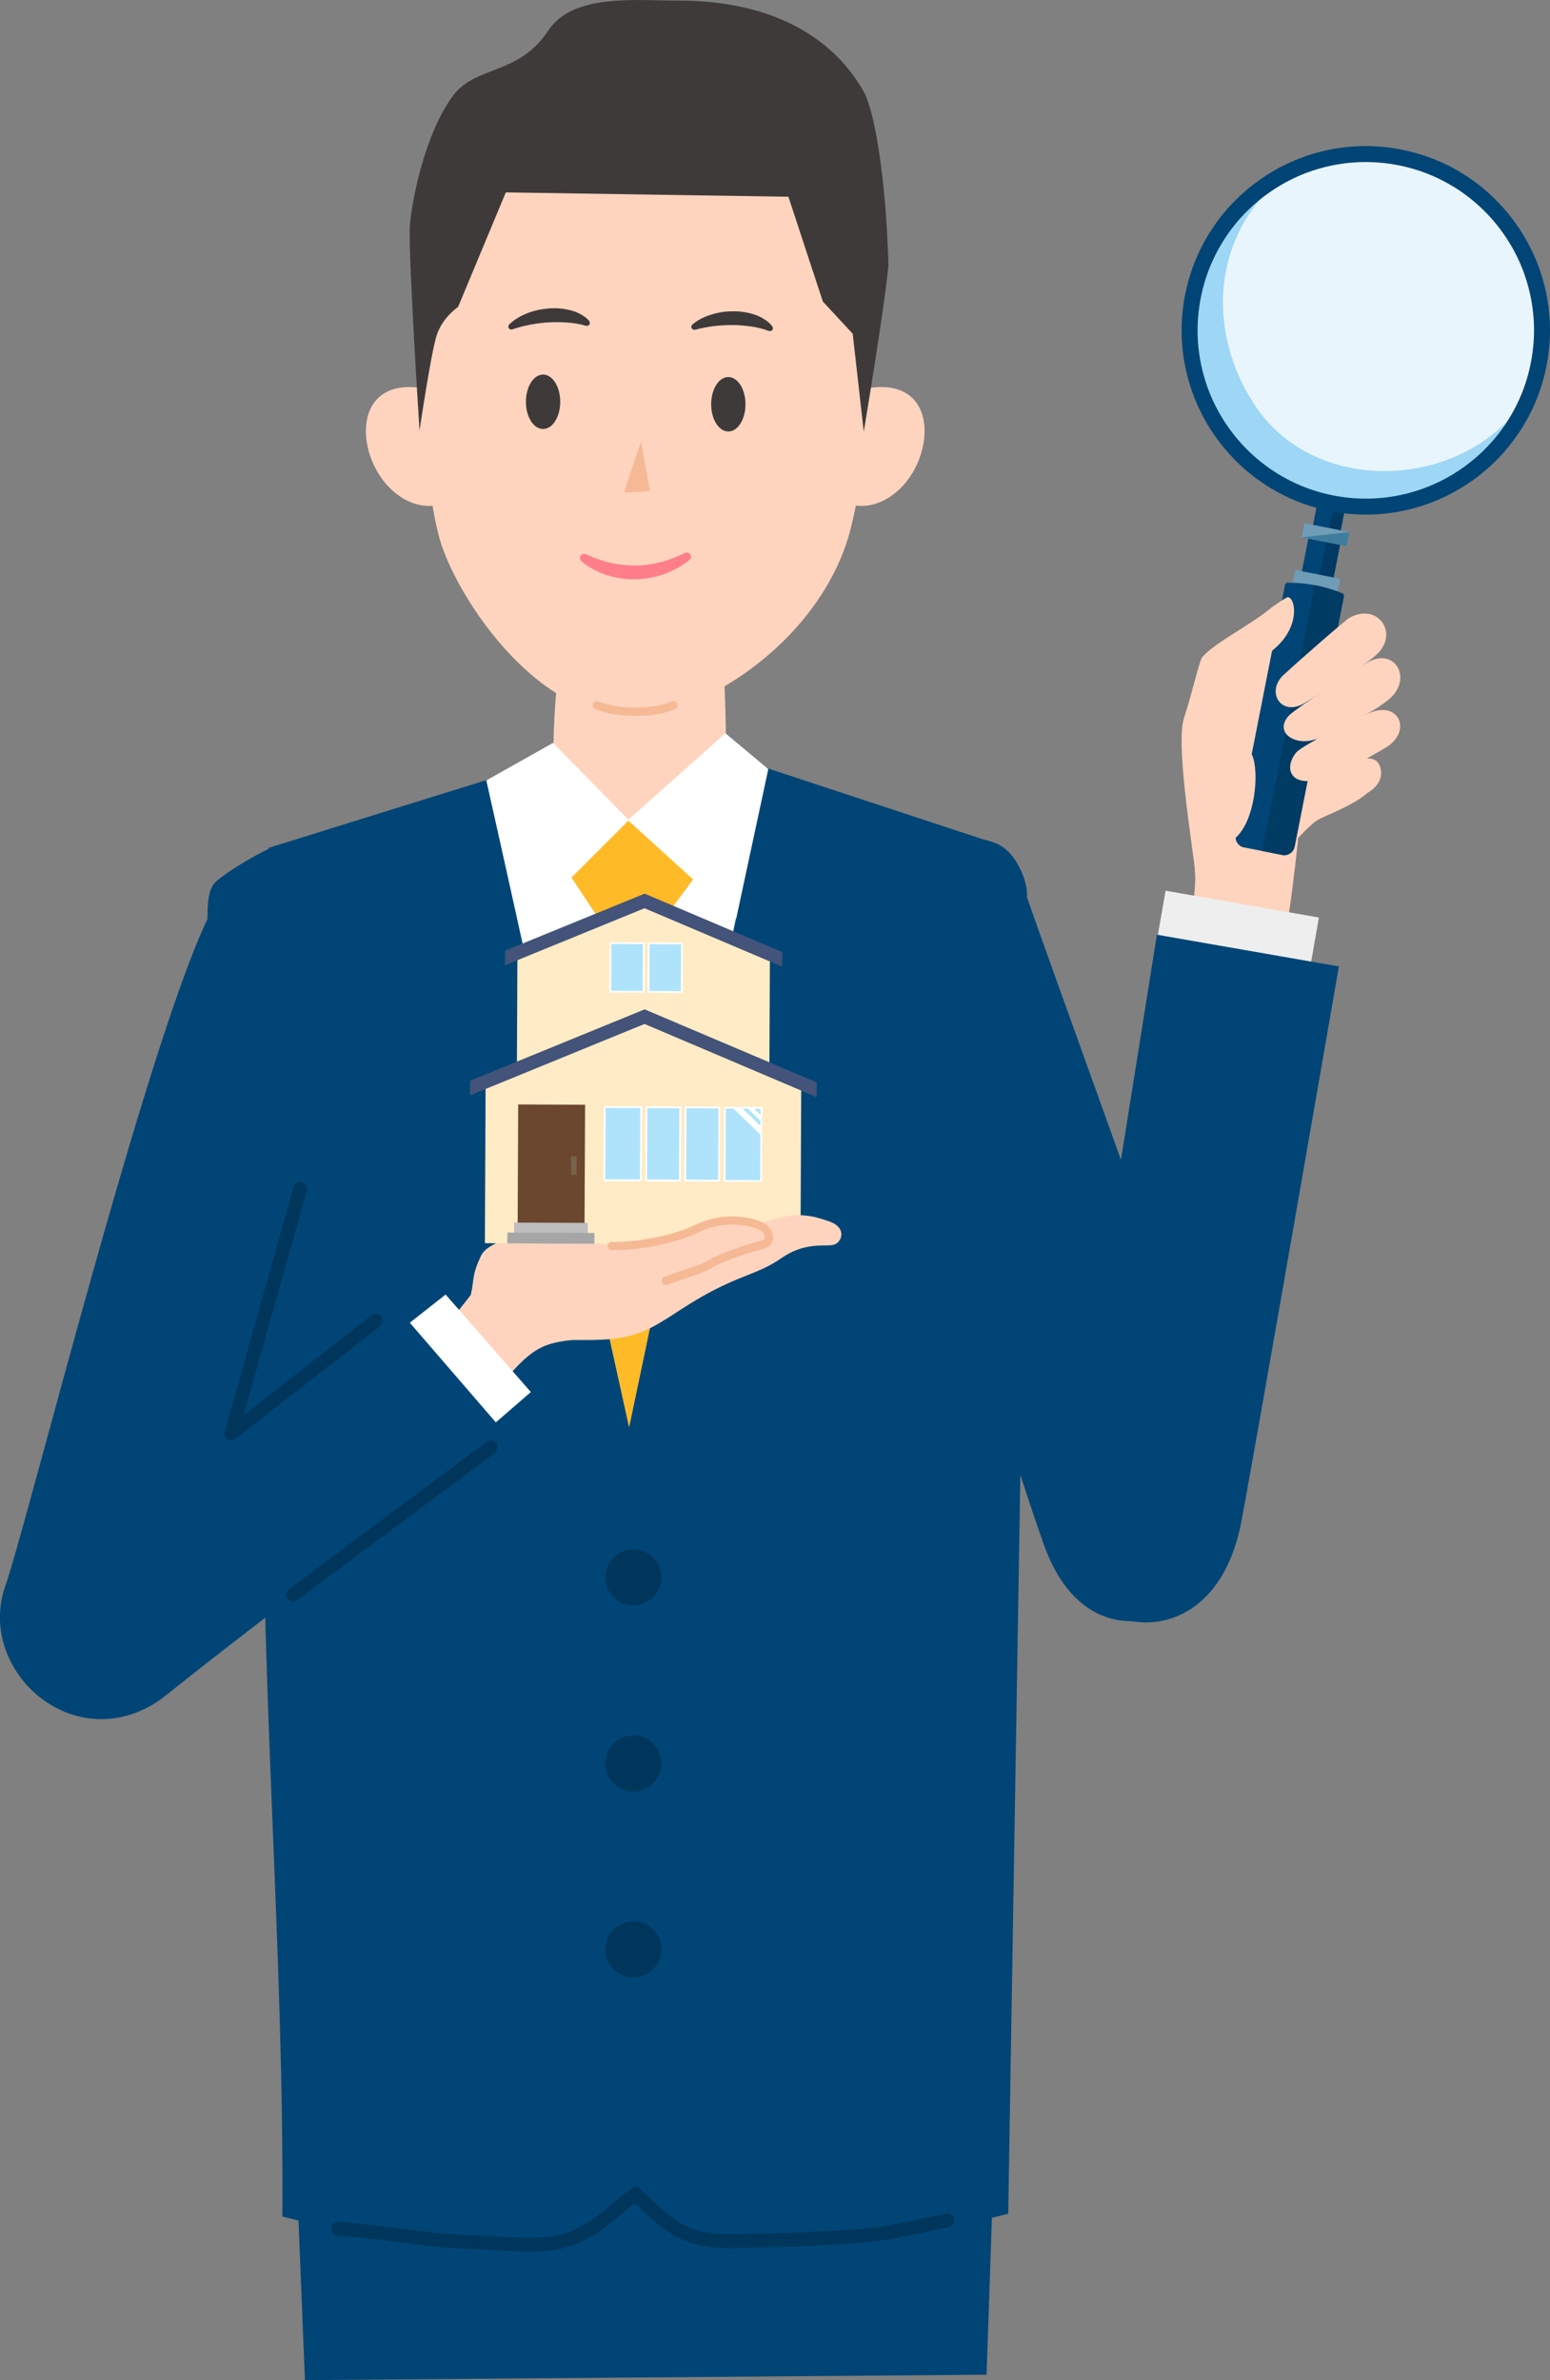 <?xml version="1.0" encoding="UTF-8"?><svg id="_レイヤー_2" xmlns="http://www.w3.org/2000/svg" viewBox="0 0 131.86 202.39"><rect x="0" y="0" width="131.86" height="202.39" fill="#808080" stroke="none"/><defs><style>.cls-1{fill:#6f9cb6;}.cls-2{fill:#ffba27;}.cls-3{fill:#bdbdbd;}.cls-4{fill:#00365c;}.cls-5{fill:#6b4730;}.cls-6{fill:#e9f5fc;}.cls-7{fill:#ffd4be;}.cls-8{fill:#afe3fb;}.cls-9{fill:#a6a6a6;}.cls-10,.cls-11,.cls-12{fill-rule:evenodd;}.cls-10,.cls-13{fill:#3f3a3a;}.cls-11{fill:#435379;}.cls-14{fill:#fff;}.cls-15{fill:#f5b996;}.cls-16{fill:#3e7d9e;}.cls-17{fill:none;stroke:#fff;stroke-miterlimit:10;stroke-width:.15px;}.cls-18{fill:#ff7e8a;}.cls-12{fill:#ffebc5;}.cls-19{fill:#004575;}.cls-20{fill:#003b64;}.cls-21{fill:#9dd7f5;}.cls-22{fill:#786249;}.cls-23{fill:#eee;}.cls-24{fill:#003963;}</style></defs><g id="_デザイン"><path class="cls-7" d="M36.91,68.5c5.34-1.11,9.28-2.71,11-4.77,2.14-2.57,9.81-3.45,12.37-.61,2.44,2.71,5.57,4.42,10.37,6.36,6.95,2.81,8.38,11.87.07,13.64-5.65,1.2-16.37,2.02-16.37,2.02-.1,0-7.71-.4-13.35-1.64-6.3-1.39-8.88-14-4.08-14.99Z"/><path class="cls-7" d="M60.94,47.42c-.1,2.63.81,7.65.82,16.27,0,8.63-14.59,8.16-14.67.56-.06-5.65.95-9.67.92-16.71-.03-6.67,13.2-6.98,12.94-.12Z"/><path class="cls-7" d="M73.83,33.01c6.18-1.01,5.78,6.05,2.4,8.85-2.33,1.93-4.38.87-4.38.87l1.99-9.72Z"/><path class="cls-7" d="M35.95,33.01l1.99,9.72s-2.05,1.06-4.38-.87c-3.39-2.8-3.79-9.86,2.4-8.85Z"/><path class="cls-7" d="M35.87,33.01c-.09,2.82.58,9.16,1.46,12.56,1.26,4.84,8.13,15.48,16.38,15.37,6.25-.08,16.54-6.76,18.76-16.4,1.26-5.44,1.5-9.39,1.5-13.56,0-14.27-6.32-19.07-18.69-19.07s-18.91,4.44-19.42,21.11Z"/><path class="cls-13" d="M50.12,27.28c-.21-.24-.48-.43-.76-.58-.28-.15-.58-.26-.88-.33-.6-.15-1.22-.19-1.83-.14-.61.05-1.21.18-1.78.4-.28.11-.56.24-.82.4-.26.16-.51.34-.73.56-.1.1-.1.26,0,.36.07.07.17.09.26.06h0c.53-.18,1.04-.31,1.57-.41.52-.1,1.05-.16,1.58-.19.53-.03,1.05-.02,1.57.02.52.04,1.02.12,1.54.27h.01c.13.04.28-.03.32-.17.03-.09,0-.18-.05-.24Z"/><path class="cls-13" d="M65.7,27.75c-.2-.26-.45-.46-.72-.63-.27-.17-.56-.3-.85-.39-.59-.19-1.21-.27-1.82-.26-.61,0-1.22.1-1.8.28-.29.09-.58.2-.85.34-.27.14-.53.3-.76.51-.11.09-.12.25-.02.36.06.07.16.1.25.08h0c.54-.14,1.06-.24,1.59-.31.53-.06,1.06-.09,1.59-.09.53,0,1.05.05,1.57.12.52.07,1.01.19,1.52.38h.01c.13.05.28-.01.33-.14.03-.08.01-.18-.04-.24Z"/><path class="cls-15" d="M54.53,37.52l.76,4.23s-2.25.24-2.19.06c.06-.17,1.43-4.29,1.43-4.29Z"/><path class="cls-13" d="M47.66,34.17c0,1.28-.65,2.31-1.46,2.31s-1.46-1.03-1.46-2.31c0-1.28.65-2.32,1.46-2.32s1.46,1.04,1.46,2.32Z"/><path class="cls-13" d="M63.42,34.38c0,1.28-.65,2.31-1.46,2.31s-1.46-1.03-1.46-2.31c0-1.28.65-2.32,1.46-2.32s1.46,1.04,1.46,2.32Z"/><path class="cls-18" d="M49.46,47.73c.63.52,1.37.91,2.16,1.17.79.26,1.63.38,2.46.36.83-.02,1.66-.17,2.44-.45.77-.28,1.5-.68,2.13-1.19.15-.12.18-.35.05-.5-.11-.13-.29-.17-.43-.1h0c-.67.33-1.36.6-2.07.78-.7.18-1.42.28-2.14.29-.72,0-1.44-.07-2.14-.24-.71-.16-1.39-.41-2.08-.72h0c-.18-.08-.39,0-.47.18-.07.15-.02.32.1.42Z"/><polygon class="cls-19" points="25.3 186.51 25.94 202.39 83.93 201.93 84.5 185.14 83.45 167.88 53.67 157.94 24.32 168.46 25.3 186.51"/><path class="cls-19" d="M22.4,122.57l.47-50.48,21.67-6.74,9.39,10.41,10.24-10.8,20.85,6.87,1.83,50.74-1.08,65.67c-8.37,2.1-18.14,4.63-31.48,4.6-13.04-.03-22.01-2.29-30.27-4.36.14-22.08-1.77-43.83-1.63-65.92Z"/><path class="cls-15" d="M54.06,60.87c1.27,0,2.53-.19,3.38-.58.18-.08.26-.29.17-.47-.08-.18-.29-.26-.47-.17-1.51.69-4.6.69-6.22,0-.18-.08-.39,0-.46.19-.08.18,0,.39.19.46.9.38,2.16.57,3.41.57Z"/><path class="cls-10" d="M73.48,36.7l-.94-8.32-2.54-2.74-2.93-8.91-24.04-.37-4.06,9.74s-1.34.89-1.83,2.44c-.49,1.55-1.45,8.08-1.45,8.08,0,0-.93-14.46-.83-17.24.06-1.63,1.1-7.66,3.61-11.15,1.97-2.74,5.6-1.74,8.18-5.64C48.74-.56,54.01.05,57.74.05c3.26,0,11.55.48,15.71,7.69,1,1.74,1.93,7.69,2.13,14.79-.3,3.45-2.1,14.18-2.1,14.18Z"/><polygon class="cls-14" points="41.62 67.38 53.52 121.3 65 66.73 53.47 69.86 41.62 67.38"/><polygon class="cls-2" points="51.55 78.97 55.89 78.99 58.98 95.3 53.52 121.37 47.76 95.31 51.55 78.97"/><polygon class="cls-2" points="51.09 69.78 48.07 73.8 51.55 79.04 55.83 79 59.23 74.42 55.82 69.78 51.09 69.78"/><polygon class="cls-14" points="53.41 69.74 61.71 62.35 65.36 65.4 62.63 78.11 53.41 69.74"/><polygon class="cls-14" points="53.5 69.74 47.05 63.17 41.37 66.36 44.22 79.01 53.5 69.74"/><path class="cls-19" d="M.46,134.83c1.8-5.07,11.87-45.55,17.19-56.68.01-1.29.04-2.6.75-3.21.97-.84,3.06-2.1,4.54-2.8,0,0,14.5.92,12.95,7.94-1.51,6.87-13.32,46.09-19.93,59.88-5.94,12.39-18.54,3.43-15.5-5.13Z"/><path class="cls-19" d="M82.76,71.34c.16-.06,1.57,0,2.62.74,1.14.79,2.1,2.93,1.98,4.21,4.09,11.64,16.38,45.14,17.62,50.37,2.1,8.84-11.63,17.59-16.2,4.63-5.09-14.43-13.49-44.57-14.25-51.56-.78-7.14,2.71-10.23,8.22-8.39Z"/><path class="cls-4" d="M51.49,134.13c0,1.32,1.07,2.39,2.39,2.39s2.39-1.07,2.39-2.39-1.07-2.39-2.39-2.39-2.39,1.07-2.39,2.39Z"/><path class="cls-4" d="M51.49,149.95c0,1.32,1.07,2.39,2.39,2.39s2.39-1.07,2.39-2.39-1.07-2.39-2.39-2.39-2.39,1.07-2.39,2.39Z"/><path class="cls-4" d="M51.49,165.76c0,1.32,1.07,2.39,2.39,2.39s2.39-1.07,2.39-2.39-1.07-2.39-2.39-2.39-2.39,1.07-2.39,2.39Z"/><path class="cls-4" d="M44.91,191.46c.99,0,1.96-.06,2.87-.26,1.18-.26,2.36-.82,3.69-1.79.15-.11.76-.61,1.67-1.36.3-.25.62-.51.86-.71.03.03.05.05.08.08,1.02.99,2.08,2.01,3.32,2.71,2.05,1.16,4.36,1.08,6.6,1,.37-.01.75-.03,1.11-.03,2.14-.04,4.42-.14,7.38-.33,2.44-.15,4.17-.53,6.17-.96.64-.14,1.31-.28,2.05-.43.32-.06.52-.37.46-.69-.06-.32-.37-.52-.69-.46-.75.15-1.42.29-2.06.43-2.04.44-3.65.79-6,.93-2.94.19-5.2.29-7.32.33-.38,0-.76.02-1.13.03-2.07.07-4.21.15-5.98-.85-1.1-.63-2.11-1.6-3.08-2.53-.15-.15-.3-.29-.45-.44-.14-.13-.46-.28-.79-.02-.02.02-.05.04-.09.07-.07.06-.17.14-.29.23-.23.19-.55.45-.88.73-.62.52-1.47,1.22-1.61,1.32-1.2.87-2.23,1.37-3.25,1.59-1.62.35-3.54.23-5.39.12-.64-.04-1.24-.07-1.82-.09-2.45-.08-4.22-.31-6.1-.56-1.38-.18-2.8-.37-4.59-.52-.28-.02-.57-.05-.85-.07-.32-.03-.61.21-.63.54-.03.32.21.61.54.63.28.02.57.05.85.07,1.76.14,3.17.33,4.53.51,1.91.25,3.71.49,6.22.57.57.02,1.16.05,1.79.09.94.06,1.9.12,2.84.12Z"/><path class="cls-7" d="M40.93,106.76c.83-1.76,7.13-2.57,8.51-2.42,1.38.15,3.38,2.15,5.68,1.84,2.3-.31,8.62-2.4,8.62-2.4,0,0-8.13,7.21-9.36,8.75s-1.46,1.01-4.69,1.31-4.17.44-6.89,3.69c-2.68,3.2-4.37,4.1-4.37,4.1l-4.37-4.64s3.03-3.02,5.99-6.88c.32-1.42.07-1.63.88-3.35Z"/><path class="cls-12" d="M43.97,91.35l.05-10.91,10.82-4.39,10.66,4.49-.05,10.91s-21.48-.09-21.48-.1Z"/><polygon class="cls-11" points="66.55 80.96 54.84 75.99 42.96 80.84 42.96 82.08 54.83 77.23 66.54 82.2 66.55 80.96"/><path class="cls-12" d="M41.25,105.72l.06-13.64,13.53-5.49,13.32,5.61-.06,13.64s-26.85-.11-26.85-.13Z"/><rect class="cls-5" x="41.71" y="96.27" width="10.37" height="5.69" transform="translate(-52.43 145.54) rotate(-89.73)"/><rect class="cls-3" x="46.41" y="101.31" width=".92" height="6.26" transform="translate(-57.79 150.81) rotate(-89.73)"/><rect class="cls-8" x="56.65" y="95.85" width="6.22" height="2.87" transform="translate(-37.82 156.58) rotate(-89.73)"/><rect class="cls-8" x="53.32" y="95.84" width="6.22" height="2.87" transform="translate(-41.12 153.24) rotate(-89.73)"/><rect class="cls-8" x="60.09" y="95.76" width="6.22" height="3.1" transform="translate(-34.4 160.05) rotate(-89.73)"/><rect class="cls-8" x="49.87" y="95.71" width="6.22" height="3.1" transform="translate(-44.53 149.77) rotate(-89.73)"/><path class="cls-14" d="M62.34,94.2c.18.18,2.15,2.1,2.41,2.35,0,0,0,0,0-.01,0-.25,0-.5,0-.75-.05-.04-1.47-1.43-1.63-1.58h-.79Z"/><path class="cls-14" d="M64.77,94.88v.5c-.34-.33-.95-.91-1.22-1.18h.52c.18.17.49.47.7.68Z"/><path class="cls-22" d="M48.57,99.9c.13,0,.35,0,.48,0,0-.52,0-1.05,0-1.58-.13,0-.35,0-.48,0,0,.53,0,1.05,0,1.58Z"/><polygon class="cls-11" points="69.48 92.04 54.84 85.83 39.99 91.9 39.99 93.14 54.83 87.07 69.47 93.29 69.48 92.04"/><rect class="cls-8" x="51.27" y="80.85" width="4.13" height="2.83" transform="translate(-29.17 135.21) rotate(-89.73)"/><rect class="cls-8" x="54.52" y="80.86" width="4.13" height="2.83" transform="translate(-25.95 138.48) rotate(-89.73)"/><rect class="cls-17" x="51.27" y="80.85" width="4.13" height="2.83" transform="translate(-29.17 135.21) rotate(-89.73)"/><rect class="cls-17" x="54.52" y="80.86" width="4.13" height="2.83" transform="translate(-25.95 138.48) rotate(-89.73)"/><rect class="cls-9" x="46.41" y="101.58" width=".92" height="7.41" transform="translate(-58.64 151.66) rotate(-89.73)"/><rect class="cls-17" x="56.65" y="95.85" width="6.22" height="2.87" transform="translate(-37.82 156.58) rotate(-89.73)"/><rect class="cls-17" x="53.32" y="95.84" width="6.22" height="2.87" transform="translate(-41.12 153.24) rotate(-89.73)"/><rect class="cls-17" x="60.09" y="95.76" width="6.22" height="3.1" transform="translate(-34.4 160.05) rotate(-89.73)"/><rect class="cls-17" x="49.87" y="95.71" width="6.22" height="3.1" transform="translate(-44.53 149.77) rotate(-89.73)"/><path class="cls-7" d="M47.94,113.94c2.3,0,4.35.11,6.19-.51,1.84-.61,3.37-1.91,5.54-3.15,3.35-1.91,4.81-1.91,6.81-3.3,1.99-1.38,3.62-.97,4.38-1.12.77-.15,1.25-1.46-.32-2-1.5-.52-2.69-.83-5.14-.06-2.46.77-6.11,2.11-9.33,2.42-3.22.31-9.36,1.07-10.44,2.61-1.07,1.53-2.46,4.3-1.84,5.06.61.77,4.15.04,4.15.04Z"/><path class="cls-7" d="M59.12,104.56c1.78-.89,3.6-.95,5.15-.48,1.55.47,1.28,1.62.67,1.75-.61.13-3.53,1-4.59,1.7-.66.43-2.26.82-3.72,1.39l-5.68-2.43c3.59-.65,5.73-.72,8.17-1.94Z"/><path class="cls-15" d="M56.63,109.28s.09,0,.13-.02c.57-.23,1.16-.42,1.72-.61.87-.29,1.62-.54,2.05-.82,1.02-.66,3.91-1.53,4.48-1.65.43-.09.74-.49.75-.95,0-.25-.06-1.08-1.4-1.49-1.76-.54-3.68-.36-5.41.5-1.21.61-4.29,1.42-6.91,1.36,0,0,0,0,0,0-.19,0-.35.15-.35.34,0,.19.15.36.34.36,2.86.06,6.02-.82,7.25-1.44,1.56-.78,3.29-.94,4.89-.46.68.21.91.54.9.78,0,.14-.09.26-.2.29-.63.14-3.58,1.02-4.71,1.75-.36.23-1.1.48-1.89.74-.55.18-1.17.39-1.76.62-.18.07-.27.28-.2.46.05.14.19.22.33.22Z"/><polygon class="cls-14" points="38.39 124.23 30.22 116.12 37.91 110.08 45.16 118.37 38.39 124.23"/><path class="cls-19" d="M33.33,110.7s-18.69,13.56-27.92,21.5c-10.25,8.82.92,18.18,8.68,11.98,11.98-9.57,29.11-22.05,29.11-22.05l-9.86-11.42Z"/><path class="cls-7" d="M100.29,84.41c.67-3.48,1.35-7.72,1.39-9.63.02-.95-.75-10.61-.43-11.69.21-.72-.63-.69.53-1.42,0,0,5.57-7.62,7.35-7.57,1.57.04-.12,7.62-.06,11.21l5.47-.04,1.82,2.11c-.81.8-2.66,1.61-3.8,2.11-.72.31-1.07.67-2.13,1.76-.03.64-.42,3.76-.5,4.39-.5,4.02-1.4,8.36-2.03,10.3-1.06,3.28-8.24,1.71-7.61-1.54Z"/><path class="cls-7" d="M111.19,67.83c-.16-.44.28-1,.63-1.36.43-.43,1.46-.9,2.43-1.35,1.47-.67,2.95-1.1,3.21.29.27,1.44-1.25,2.19-2.34,2.55-1.04.35-1.74.47-2.84.48-.66,0-.94-.21-1.09-.62Z"/><rect class="cls-19" x="110.69" y="45.67" width="2.75" height="6.68" transform="translate(212.54 118.77) rotate(-168.85)"/><polygon class="cls-24" points="111.54 52.1 112.77 52.56 114.06 46 112.89 45.88 111.54 52.1"/><rect class="cls-19" x="112.04" y="40.14" width="2.4" height="5.85" transform="translate(216.01 107.22) rotate(-168.85)"/><polygon class="cls-24" points="112.8 45.99 113.85 46.17 114.55 42.5 113.64 42.42 112.8 45.99"/><circle class="cls-6" cx="116.19" cy="28.09" r="14.98"/><path class="cls-21" d="M101.94,25.43c.68-3.45,2.63-6.56,5.43-8.68-4.46,5.14-4.24,12.34-.54,17.82,4.8,7.11,15.74,7.08,21.4,1.23-3.7,5.94-11.39,8.36-17.83,5.63-6.17-2.62-9.76-9.42-8.46-15.99Z"/><rect class="cls-1" x="110.82" y="44.86" width="3.9" height="1.22" transform="translate(214.61 111.88) rotate(-168.85)"/><polygon class="cls-16" points="114.79 45.25 114.56 46.44 110.74 45.69 114.79 45.25"/><rect class="cls-1" x="110.03" y="48.82" width="3.9" height="1.22" transform="translate(212.29 119.59) rotate(-168.85)"/><path class="cls-19" d="M105.84,72.06l3.23.64c.49.1.96-.22,1.06-.71l4.19-21.28c.02-.1-.03-.21-.13-.25-.63-.26-1.42-.53-2.36-.7-.87-.17-1.65-.21-2.29-.21-.11,0-.2.07-.22.18l-4.19,21.28c-.1.49.22.96.71,1.06Z"/><path class="cls-20" d="M107.37,72.36l1.71.34c.49.1.96-.22,1.06-.71l4.19-21.28c.02-.1-.03-.21-.13-.25-.63-.26-1.42-.53-2.36-.7-.26,1.58-4.47,22.6-4.47,22.6Z"/><path class="cls-7" d="M109.22,57.37c1.4-1.3,5.21-4.62,5.57-4.83,2.43-1.37,4.35,1.38,2.21,3.22-1.18,1.02-4.68,3.18-5.94,3.98-2.05,1.3-3.43-.9-1.85-2.37Z"/><path class="cls-7" d="M109.78,60.73c.53-.5,5.22-3.65,6.57-4.41,2.38-1.34,3.9,1.5,1.73,3.21-1.11.88-1.92,1.23-3.17,1.9,0,0,.01,0,.02,0-1.21.79-2.5,1.31-3.24,1.5-1.78.46-3.38-.84-1.91-2.21Z"/><path class="cls-7" d="M110.28,63.98c.44-.55,4.94-2.86,6.33-3.4,2.46-.96,3.54,1.67,1.23,3.02-1.18.69-2.02,1.21-3.31,1.68,0,0,.01,0,.02,0-1.26.6-2.28,1.04-3.02,1.12-1.77.2-2.27-1.15-1.26-2.42Z"/><path class="cls-7" d="M100.71,61.11c.69-2.13,1.33-4.94,1.56-5.22,1.06-1.25,4.23-2.8,5.9-4.23.26-.17.88-.63,1.27-.84.67-.36,1.41,2.34-1.11,4.42-.83.69-1.83,1.83-2.5,2.59,0,0-1.66,2.19-1,3.32.65,1.13,1.15,1.84,1.7,3.09.6,1.37.28,5.55-1.46,7.04-1.74,1.49-.94,4.92-.94,4.92,0,0-2.02-1.77-2.43-1.97-.42-3.29-1.65-11.06-.99-13.11Z"/><rect class="cls-23" x="98.68" y="76.85" width="13.24" height="4.36" transform="translate(195.43 175) rotate(-170.09)"/><path class="cls-19" d="M124.91,41.1c-1.69,1.13-3.55,1.92-5.53,2.33-2.05.43-4.15.44-6.22.03-2.07-.41-4.01-1.21-5.74-2.39-1.68-1.13-3.1-2.57-4.24-4.26-1.13-1.69-1.92-3.55-2.33-5.53-.43-2.05-.44-4.15-.03-6.22s1.21-4.01,2.39-5.74c1.13-1.68,2.57-3.1,4.26-4.24,1.69-1.13,3.55-1.92,5.53-2.33,2.05-.43,4.15-.44,6.22-.03,2.07.41,4.01,1.21,5.74,2.39,1.68,1.13,3.1,2.57,4.24,4.26,1.13,1.69,1.92,3.55,2.33,5.53.43,2.05.44,4.15.03,6.22s-1.21,4.01-2.39,5.74c-.95,1.41-2.11,2.64-3.46,3.67-.26.2-.52.39-.8.57ZM104.33,20.08c-1.07,1.59-1.81,3.35-2.18,5.25-.37,1.89-.36,3.81.03,5.68.38,1.81,1.09,3.51,2.13,5.05,1.03,1.54,2.34,2.85,3.87,3.89,1.59,1.07,3.35,1.81,5.25,2.18,1.89.37,3.81.36,5.68-.03,1.81-.38,3.51-1.09,5.05-2.13,1.54-1.03,2.85-2.34,3.89-3.87,1.07-1.59,1.81-3.35,2.18-5.25s.36-3.81-.03-5.68c-.38-1.81-1.09-3.51-2.13-5.05-1.03-1.54-2.34-2.85-3.87-3.89-1.59-1.07-3.35-1.81-5.25-2.18-1.89-.37-3.81-.36-5.68.03-1.81.38-3.51,1.09-5.05,2.13-.25.17-.49.34-.73.52-1.23.94-2.29,2.06-3.16,3.35Z"/><path class="cls-19" d="M90.41,129.62c.66-4.16,8.01-50.14,8.01-50.14l15.48,2.7s-6.99,40.29-8.29,47.17c-2.54,13.47-16.62,9.23-15.2.27Z"/><path class="cls-4" d="M19.68,122.46c.13,0,.26-.04.36-.12l12.29-9.57c.26-.2.3-.57.1-.82-.2-.26-.57-.3-.82-.1l-10.88,8.47,5.37-19.06c.09-.31-.09-.64-.41-.72-.31-.09-.64.09-.72.41l-5.85,20.78c-.07.24.03.51.24.65.1.07.21.1.33.1Z"/><path class="cls-4" d="M24.94,136.19c.12,0,.25-.04.35-.12l16.82-12.54c.26-.19.31-.56.12-.82-.19-.26-.56-.31-.82-.12l-16.82,12.54c-.26.19-.31.56-.12.82.12.15.29.24.47.24Z"/></g></svg>